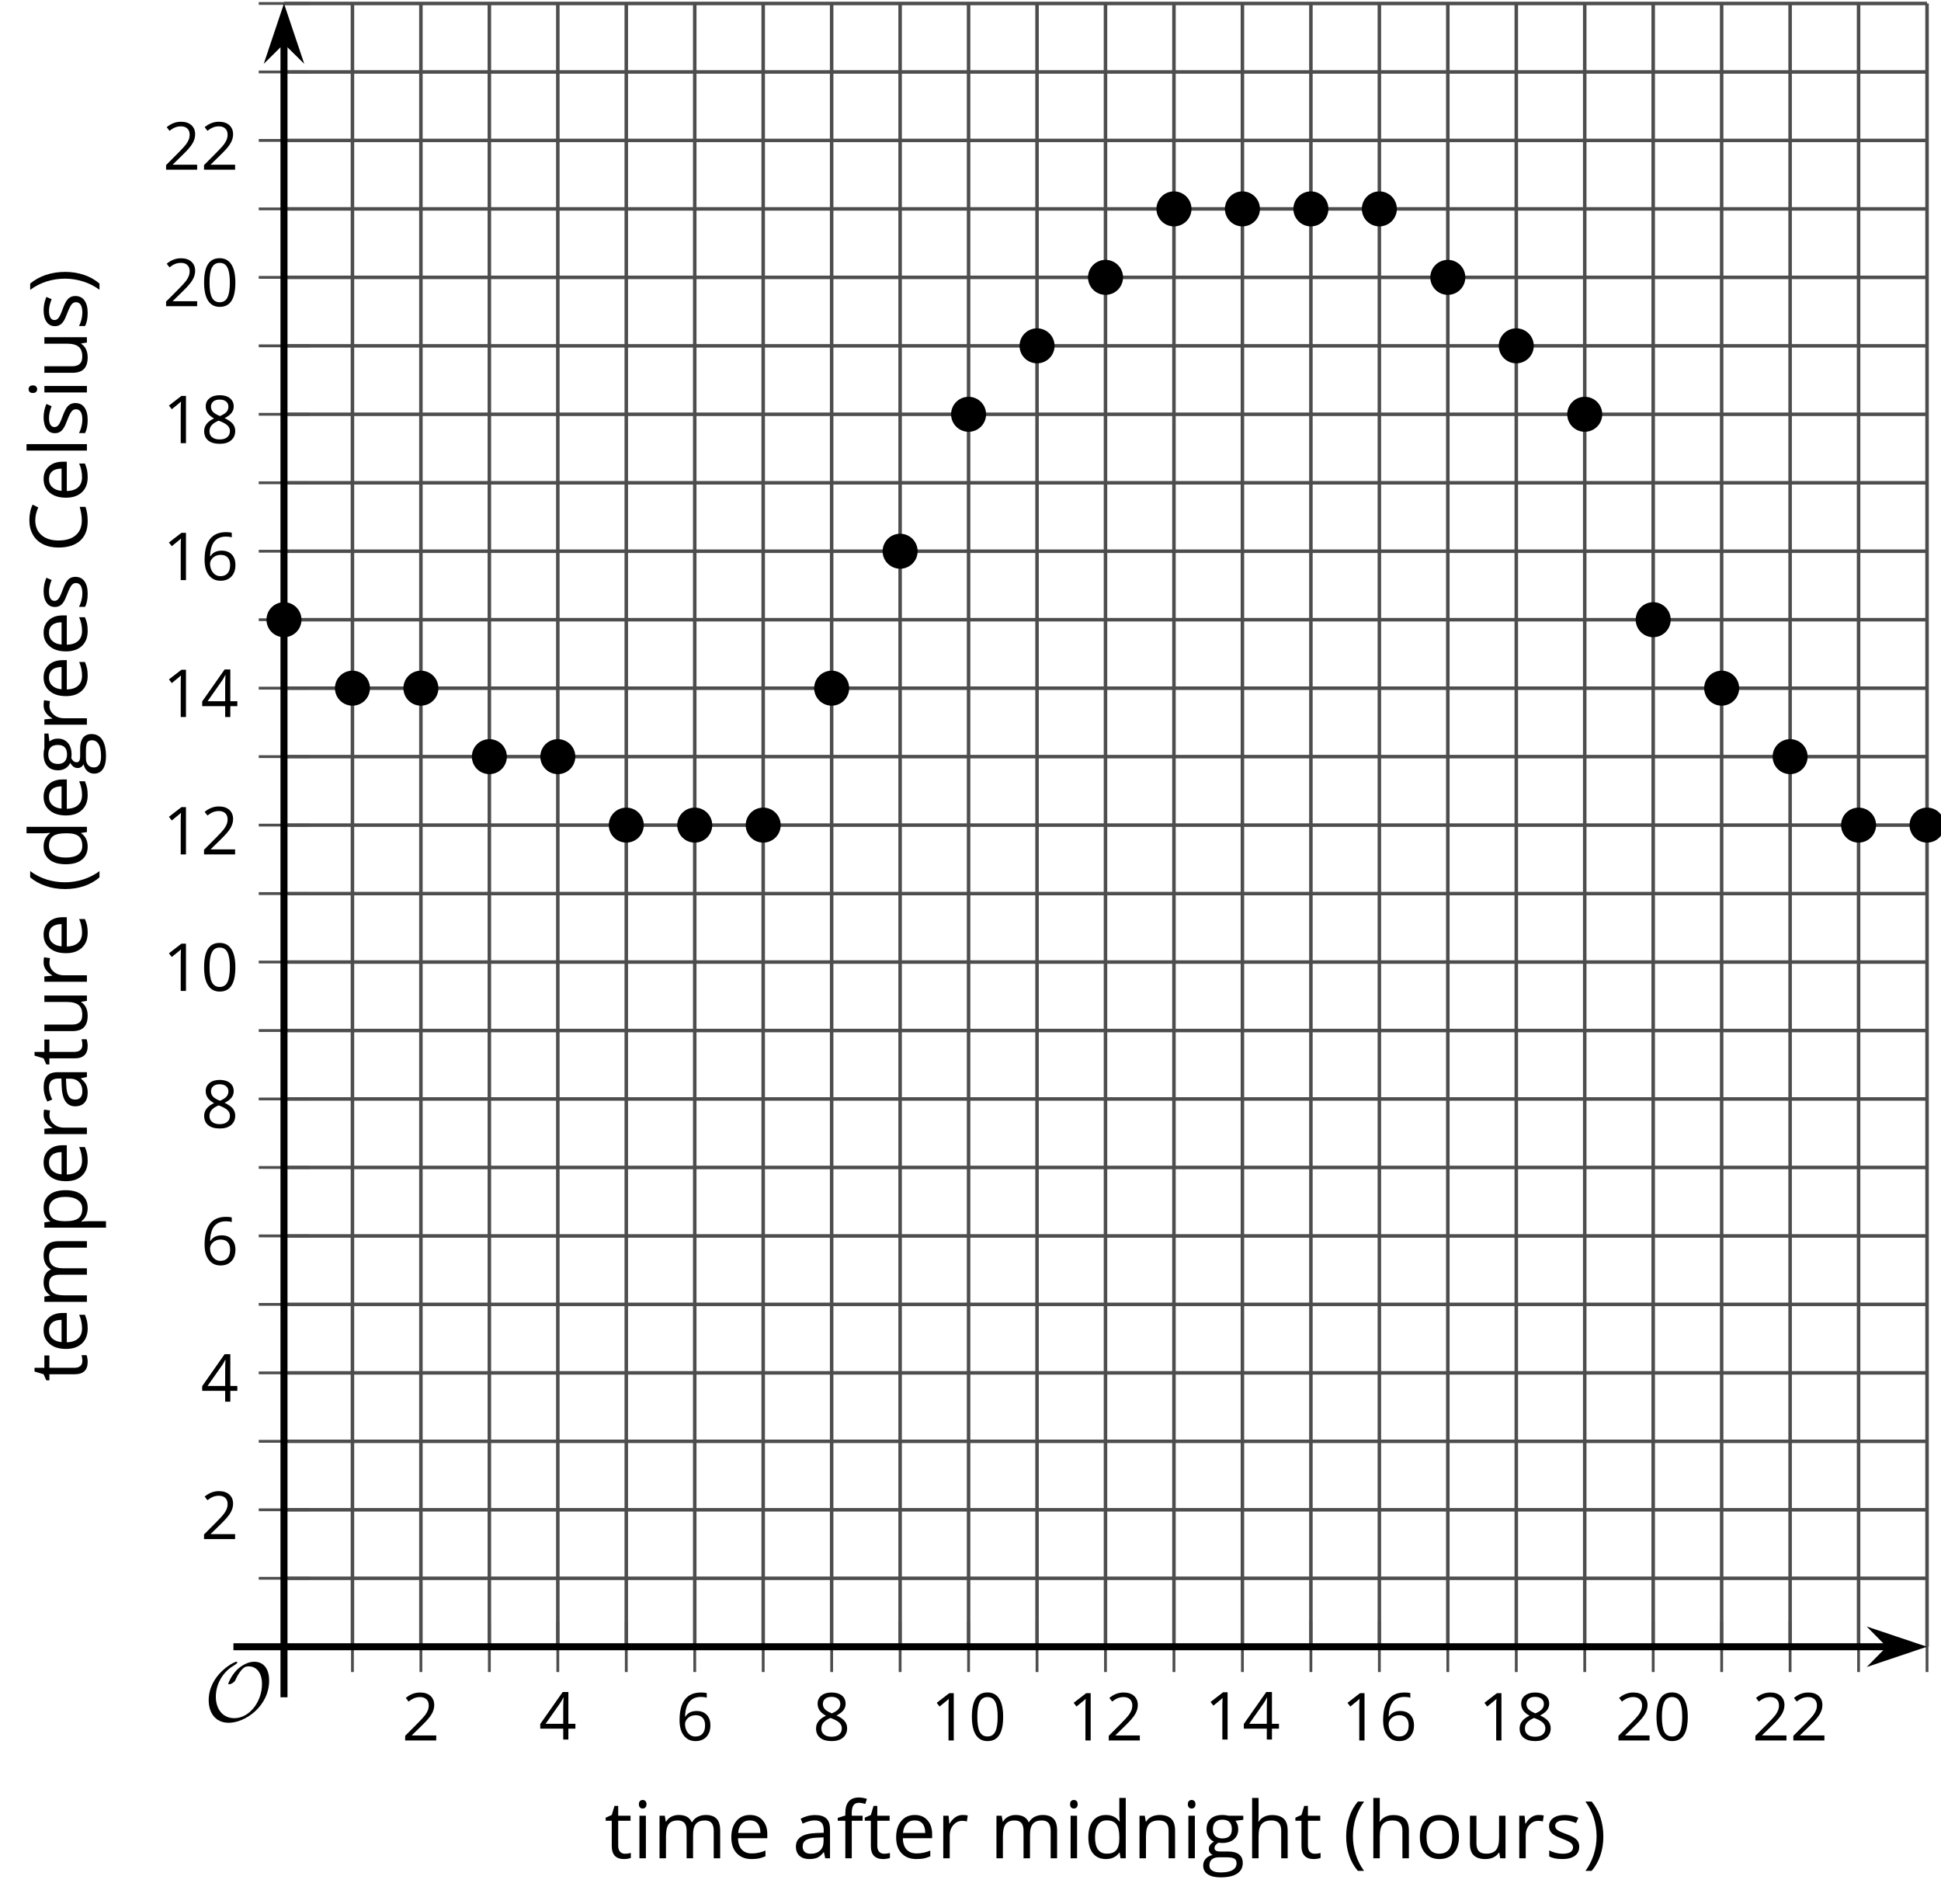 <?xml version='1.0' encoding='UTF-8'?>
<!-- This file was generated by dvisvgm 2.1.3 -->
<svg height='271.153pt' version='1.1' viewBox='-72 -72 276.438 271.153' width='276.438pt' xmlns='http://www.w3.org/2000/svg' xmlns:xlink='http://www.w3.org/1999/xlink'>
<defs>
<path d='M9.289 -5.762C9.289 -7.281 8.62 -8.428 7.161 -8.428C5.918 -8.428 4.866 -7.424 4.782 -7.352C3.826 -6.408 3.467 -5.332 3.467 -5.308C3.467 -5.236 3.527 -5.224 3.587 -5.224C3.814 -5.224 4.005 -5.344 4.184 -5.475C4.399 -5.631 4.411 -5.667 4.543 -5.942C4.651 -6.181 4.926 -6.767 5.368 -7.269C5.655 -7.592 5.894 -7.771 6.372 -7.771C7.532 -7.771 8.273 -6.814 8.273 -5.248C8.273 -2.809 6.539 -0.395 4.328 -0.395C2.63 -0.395 1.698 -1.745 1.698 -3.455C1.698 -5.081 2.534 -6.874 4.28 -7.902C4.399 -7.974 4.758 -8.189 4.758 -8.345C4.758 -8.428 4.663 -8.428 4.639 -8.428C4.22 -8.428 0.681 -6.528 0.681 -2.941C0.681 -1.267 1.554 0.263 3.539 0.263C5.87 0.263 9.289 -2.08 9.289 -5.762Z' id='g0-79'/>
<use id='g7-8' transform='scale(1.2)' xlink:href='#g5-8'/>
<use id='g7-9' transform='scale(1.2)' xlink:href='#g5-9'/>
<use id='g7-35' transform='scale(1.2)' xlink:href='#g5-35'/>
<use id='g7-65' transform='scale(1.2)' xlink:href='#g5-65'/>
<use id='g7-68' transform='scale(1.2)' xlink:href='#g5-68'/>
<use id='g7-69' transform='scale(1.2)' xlink:href='#g5-69'/>
<use id='g7-70' transform='scale(1.2)' xlink:href='#g5-70'/>
<use id='g7-71' transform='scale(1.2)' xlink:href='#g5-71'/>
<use id='g7-72' transform='scale(1.2)' xlink:href='#g5-72'/>
<use id='g7-73' transform='scale(1.2)' xlink:href='#g5-73'/>
<use id='g7-76' transform='scale(1.2)' xlink:href='#g5-76'/>
<use id='g7-77' transform='scale(1.2)' xlink:href='#g5-77'/>
<use id='g7-78' transform='scale(1.2)' xlink:href='#g5-78'/>
<use id='g7-79' transform='scale(1.2)' xlink:href='#g5-79'/>
<use id='g7-80' transform='scale(1.2)' xlink:href='#g5-80'/>
<use id='g7-82' transform='scale(1.2)' xlink:href='#g5-82'/>
<use id='g7-83' transform='scale(1.2)' xlink:href='#g5-83'/>
<use id='g7-84' transform='scale(1.2)' xlink:href='#g5-84'/>
<use id='g7-85' transform='scale(1.2)' xlink:href='#g5-85'/>
<path d='M0.378 -2.583C0.378 -1.782 0.497 -1.031 0.732 -0.336S1.312 0.971 1.763 1.492H2.5C2.072 0.912 1.745 0.272 1.519 -0.433S1.179 -1.855 1.179 -2.592C1.179 -3.343 1.289 -4.07 1.51 -4.779C1.736 -5.488 2.067 -6.137 2.509 -6.731H1.763C1.317 -6.197 0.971 -5.576 0.737 -4.866C0.497 -4.157 0.378 -3.398 0.378 -2.583Z' id='g5-8'/>
<path d='M2.413 -2.583C2.413 -3.389 2.293 -4.148 2.058 -4.862C1.823 -5.571 1.478 -6.192 1.027 -6.731H0.281C0.723 -6.137 1.054 -5.488 1.28 -4.779C1.501 -4.07 1.611 -3.343 1.611 -2.592C1.611 -1.855 1.496 -1.133 1.271 -0.433C1.045 0.272 0.718 0.916 0.29 1.492H1.027C1.473 0.976 1.819 0.368 2.053 -0.327C2.293 -1.022 2.413 -1.777 2.413 -2.583Z' id='g5-9'/>
<path d='M4.922 -3.375C4.922 -4.498 4.733 -5.355 4.355 -5.948C3.973 -6.542 3.421 -6.837 2.689 -6.837C1.938 -6.837 1.381 -6.552 1.018 -5.985S0.47 -4.549 0.47 -3.375C0.47 -2.238 0.658 -1.377 1.036 -0.792C1.413 -0.203 1.966 0.092 2.689 0.092C3.444 0.092 4.006 -0.193 4.374 -0.769C4.738 -1.344 4.922 -2.21 4.922 -3.375ZM1.243 -3.375C1.243 -4.355 1.358 -5.064 1.588 -5.506C1.819 -5.953 2.187 -6.174 2.689 -6.174C3.2 -6.174 3.568 -5.948 3.794 -5.497C4.024 -5.051 4.139 -4.342 4.139 -3.375S4.024 -1.699 3.794 -1.243C3.568 -0.792 3.2 -0.566 2.689 -0.566C2.187 -0.566 1.819 -0.792 1.588 -1.234C1.358 -1.685 1.243 -2.394 1.243 -3.375Z' id='g5-16'/>
<path d='M3.292 0V-6.731H2.647L0.866 -5.355L1.271 -4.83C1.92 -5.359 2.288 -5.658 2.366 -5.727S2.518 -5.866 2.583 -5.93C2.56 -5.576 2.546 -5.198 2.546 -4.797V0H3.292Z' id='g5-17'/>
<path d='M4.885 0V-0.709H1.423V-0.746L2.896 -2.187C3.554 -2.827 4.001 -3.352 4.24 -3.771S4.599 -4.609 4.599 -5.037C4.599 -5.585 4.42 -6.018 4.061 -6.344C3.702 -6.667 3.204 -6.828 2.574 -6.828C1.842 -6.828 1.169 -6.57 0.548 -6.054L0.953 -5.534C1.262 -5.778 1.538 -5.944 1.786 -6.036C2.04 -6.128 2.302 -6.174 2.583 -6.174C2.97 -6.174 3.273 -6.068 3.49 -5.856C3.706 -5.649 3.817 -5.364 3.817 -5.005C3.817 -4.751 3.775 -4.512 3.688 -4.291S3.471 -3.844 3.301 -3.61S2.772 -2.988 2.233 -2.44L0.46 -0.658V0H4.885Z' id='g5-18'/>
<path d='M5.203 -1.547V-2.242H4.204V-6.768H3.393L0.198 -2.215V-1.547H3.471V0H4.204V-1.547H5.203ZM3.471 -2.242H0.962L3.066 -5.235C3.195 -5.428 3.333 -5.672 3.481 -5.967H3.518C3.485 -5.414 3.471 -4.917 3.471 -4.48V-2.242Z' id='g5-20'/>
<path d='M0.539 -2.878C0.539 -1.943 0.741 -1.215 1.151 -0.691C1.561 -0.17 2.113 0.092 2.808 0.092C3.458 0.092 3.978 -0.11 4.355 -0.506C4.742 -0.912 4.931 -1.459 4.931 -2.159C4.931 -2.785 4.756 -3.283 4.411 -3.646C4.061 -4.01 3.582 -4.194 2.979 -4.194C2.247 -4.194 1.713 -3.932 1.377 -3.402H1.321C1.358 -4.365 1.565 -5.074 1.948 -5.525C2.33 -5.971 2.878 -6.197 3.6 -6.197C3.904 -6.197 4.176 -6.16 4.411 -6.082V-6.74C4.213 -6.8 3.936 -6.828 3.591 -6.828C2.583 -6.828 1.823 -6.501 1.308 -5.847C0.797 -5.189 0.539 -4.199 0.539 -2.878ZM2.799 -0.557C2.509 -0.557 2.251 -0.635 2.026 -0.797C1.805 -0.958 1.63 -1.174 1.506 -1.446S1.321 -2.012 1.321 -2.33C1.321 -2.546 1.39 -2.753 1.529 -2.951C1.662 -3.149 1.846 -3.306 2.076 -3.421S2.56 -3.591 2.836 -3.591C3.283 -3.591 3.614 -3.462 3.84 -3.209S4.176 -2.606 4.176 -2.159C4.176 -1.639 4.056 -1.243 3.812 -0.967C3.573 -0.695 3.237 -0.557 2.799 -0.557Z' id='g5-22'/>
<path d='M2.689 -6.828C2.086 -6.828 1.602 -6.685 1.243 -6.39C0.879 -6.105 0.7 -5.714 0.7 -5.226C0.7 -4.88 0.792 -4.572 0.976 -4.291C1.16 -4.015 1.464 -3.757 1.888 -3.518C0.948 -3.089 0.479 -2.486 0.479 -1.717C0.479 -1.142 0.672 -0.695 1.059 -0.378C1.446 -0.064 1.998 0.092 2.716 0.092C3.393 0.092 3.927 -0.074 4.319 -0.405C4.71 -0.741 4.903 -1.188 4.903 -1.745C4.903 -2.122 4.788 -2.454 4.558 -2.744C4.328 -3.029 3.941 -3.301 3.393 -3.564C3.844 -3.789 4.171 -4.038 4.378 -4.309S4.687 -4.885 4.687 -5.216C4.687 -5.718 4.507 -6.114 4.148 -6.4S3.301 -6.828 2.689 -6.828ZM1.234 -1.699C1.234 -2.03 1.335 -2.316 1.542 -2.551C1.75 -2.79 2.081 -3.006 2.537 -3.204C3.131 -2.988 3.55 -2.762 3.789 -2.532C4.029 -2.297 4.148 -2.035 4.148 -1.736C4.148 -1.363 4.019 -1.068 3.766 -0.852S3.154 -0.529 2.698 -0.529C2.233 -0.529 1.874 -0.631 1.621 -0.838C1.363 -1.045 1.234 -1.331 1.234 -1.699ZM2.68 -6.206C3.071 -6.206 3.375 -6.114 3.6 -5.93C3.821 -5.75 3.932 -5.502 3.932 -5.193C3.932 -4.913 3.84 -4.664 3.656 -4.452C3.476 -4.24 3.163 -4.042 2.726 -3.858C2.238 -4.061 1.901 -4.263 1.722 -4.466S1.45 -4.913 1.45 -5.193C1.45 -5.502 1.561 -5.746 1.777 -5.93S2.297 -6.206 2.68 -6.206Z' id='g5-24'/>
<path d='M3.808 -6.128C4.319 -6.128 4.825 -6.008 5.336 -5.769L5.668 -6.441C5.138 -6.699 4.521 -6.828 3.817 -6.828C3.154 -6.828 2.578 -6.685 2.09 -6.404C1.598 -6.123 1.225 -5.718 0.967 -5.198C0.704 -4.678 0.576 -4.07 0.576 -3.375C0.576 -2.265 0.847 -1.413 1.381 -0.81C1.92 -0.207 2.689 0.092 3.679 0.092C4.365 0.092 4.94 0.005 5.405 -0.17V-0.856C4.802 -0.686 4.268 -0.603 3.798 -0.603C3.034 -0.603 2.445 -0.843 2.035 -1.326C1.621 -1.805 1.413 -2.486 1.413 -3.366C1.413 -4.222 1.63 -4.899 2.053 -5.387C2.486 -5.884 3.066 -6.128 3.808 -6.128Z' id='g5-35'/>
<path d='M3.913 0H4.48V-3.444C4.48 -4.033 4.337 -4.461 4.042 -4.728C3.757 -4.995 3.31 -5.129 2.707 -5.129C2.408 -5.129 2.113 -5.092 1.814 -5.014C1.519 -4.936 1.248 -4.83 0.999 -4.696L1.234 -4.111C1.763 -4.369 2.242 -4.498 2.661 -4.498C3.034 -4.498 3.306 -4.401 3.481 -4.217C3.646 -4.024 3.734 -3.734 3.734 -3.338V-3.025L2.878 -2.997C1.248 -2.947 0.433 -2.413 0.433 -1.395C0.433 -0.921 0.576 -0.552 0.856 -0.295C1.142 -0.037 1.533 0.092 2.035 0.092C2.408 0.092 2.721 0.037 2.974 -0.074C3.223 -0.189 3.471 -0.401 3.725 -0.718H3.762L3.913 0ZM2.187 -0.539C1.888 -0.539 1.653 -0.612 1.483 -0.755C1.317 -0.898 1.234 -1.11 1.234 -1.386C1.234 -1.74 1.367 -1.998 1.639 -2.164C1.906 -2.334 2.343 -2.426 2.951 -2.449L3.715 -2.482V-2.026C3.715 -1.556 3.582 -1.192 3.306 -0.93C3.039 -0.668 2.661 -0.539 2.187 -0.539Z' id='g5-65'/>
<path d='M4.245 -0.677L4.346 0H4.968V-7.164H4.204V-5.111L4.222 -4.756L4.254 -4.392H4.194C3.831 -4.89 3.306 -5.138 2.62 -5.138C1.961 -5.138 1.45 -4.908 1.082 -4.448S0.529 -3.343 0.529 -2.509S0.714 -1.036 1.077 -0.585C1.446 -0.134 1.961 0.092 2.62 0.092C3.324 0.092 3.849 -0.166 4.204 -0.677H4.245ZM2.716 -0.548C2.261 -0.548 1.911 -0.714 1.676 -1.041S1.321 -1.855 1.321 -2.5C1.321 -3.135 1.441 -3.628 1.676 -3.978C1.915 -4.323 2.261 -4.498 2.707 -4.498C3.227 -4.498 3.61 -4.346 3.849 -4.042C4.084 -3.734 4.204 -3.223 4.204 -2.509V-2.348C4.204 -1.717 4.088 -1.257 3.849 -0.976C3.619 -0.691 3.237 -0.548 2.716 -0.548Z' id='g5-68'/>
<path d='M2.942 0.092C3.283 0.092 3.573 0.064 3.812 0.018C4.056 -0.037 4.309 -0.12 4.581 -0.235V-0.916C4.052 -0.691 3.513 -0.576 2.97 -0.576C2.454 -0.576 2.053 -0.727 1.768 -1.036C1.487 -1.344 1.335 -1.791 1.321 -2.385H4.797V-2.868C4.797 -3.55 4.613 -4.098 4.245 -4.512C3.877 -4.931 3.375 -5.138 2.744 -5.138C2.067 -5.138 1.533 -4.899 1.133 -4.42C0.727 -3.941 0.529 -3.297 0.529 -2.482C0.529 -1.676 0.746 -1.045 1.179 -0.589C1.607 -0.134 2.196 0.092 2.942 0.092ZM2.735 -4.498C3.135 -4.498 3.439 -4.369 3.656 -4.116C3.872 -3.858 3.978 -3.49 3.978 -3.006H1.34C1.381 -3.471 1.524 -3.84 1.768 -4.102C2.007 -4.365 2.33 -4.498 2.735 -4.498Z' id='g5-69'/>
<path d='M3.085 -4.452V-5.046H1.8V-5.373C1.8 -5.797 1.869 -6.105 2.007 -6.298C2.145 -6.487 2.357 -6.584 2.647 -6.584C2.855 -6.584 3.108 -6.538 3.402 -6.441L3.6 -7.053C3.241 -7.159 2.928 -7.215 2.661 -7.215C1.579 -7.215 1.036 -6.593 1.036 -5.355V-5.074L0.134 -4.797V-4.452H1.036V0H1.8V-4.452H3.085Z' id='g5-70'/>
<path d='M4.94 -5.046H3.195C2.983 -5.106 2.744 -5.138 2.482 -5.138C1.874 -5.138 1.404 -4.991 1.073 -4.687C0.741 -4.392 0.576 -3.964 0.576 -3.412C0.576 -3.08 0.658 -2.785 0.82 -2.528C0.985 -2.27 1.197 -2.086 1.459 -1.98C1.248 -1.851 1.091 -1.717 0.994 -1.579S0.847 -1.28 0.847 -1.096C0.847 -0.935 0.893 -0.792 0.976 -0.668C1.068 -0.543 1.174 -0.456 1.303 -0.396C0.948 -0.318 0.672 -0.166 0.474 0.06S0.18 0.548 0.18 0.856C0.18 1.303 0.359 1.653 0.718 1.897C1.073 2.141 1.584 2.265 2.242 2.265C3.103 2.265 3.757 2.118 4.204 1.823C4.65 1.533 4.876 1.105 4.876 0.548C4.876 0.11 4.728 -0.226 4.438 -0.456C4.144 -0.686 3.725 -0.801 3.177 -0.801H2.284C2.007 -0.801 1.814 -0.833 1.699 -0.902C1.584 -0.967 1.529 -1.068 1.529 -1.206C1.529 -1.469 1.69 -1.685 2.017 -1.855C2.15 -1.832 2.288 -1.819 2.44 -1.819C3.029 -1.819 3.494 -1.966 3.831 -2.261S4.337 -2.951 4.337 -3.444C4.337 -3.66 4.305 -3.858 4.236 -4.033C4.167 -4.204 4.093 -4.346 4.006 -4.452L4.94 -4.563V-5.046ZM0.916 0.847C0.916 0.539 1.013 0.299 1.206 0.134S1.671 -0.115 2.017 -0.115H2.933C3.398 -0.115 3.715 -0.064 3.886 0.046C4.056 0.147 4.139 0.341 4.139 0.612C4.139 0.939 3.987 1.202 3.674 1.39C3.37 1.584 2.891 1.68 2.251 1.68C1.823 1.68 1.492 1.611 1.262 1.469S0.916 1.119 0.916 0.847ZM1.331 -3.43C1.331 -3.812 1.427 -4.098 1.621 -4.291S2.09 -4.581 2.449 -4.581C3.204 -4.581 3.582 -4.204 3.582 -3.444C3.582 -2.721 3.209 -2.357 2.463 -2.357C2.109 -2.357 1.828 -2.449 1.63 -2.629S1.331 -3.076 1.331 -3.43Z' id='g5-71'/>
<path d='M4.263 0H5.028V-3.292C5.028 -3.932 4.871 -4.397 4.567 -4.687C4.254 -4.982 3.794 -5.129 3.177 -5.129C2.822 -5.129 2.505 -5.06 2.228 -4.917C1.948 -4.779 1.736 -4.59 1.584 -4.346H1.538C1.561 -4.517 1.575 -4.733 1.575 -4.995V-7.164H0.81V0H1.575V-2.638C1.575 -3.297 1.694 -3.766 1.943 -4.056C2.182 -4.346 2.574 -4.489 3.103 -4.489C3.504 -4.489 3.794 -4.388 3.983 -4.185S4.263 -3.674 4.263 -3.264V0Z' id='g5-72'/>
<path d='M1.575 0V-5.046H0.81V0H1.575ZM0.746 -6.413C0.746 -6.243 0.787 -6.114 0.875 -6.031C0.962 -5.944 1.068 -5.902 1.197 -5.902C1.321 -5.902 1.427 -5.944 1.515 -6.031C1.602 -6.114 1.648 -6.243 1.648 -6.413S1.602 -6.713 1.515 -6.796S1.321 -6.92 1.197 -6.92C1.068 -6.92 0.962 -6.878 0.875 -6.796C0.787 -6.717 0.746 -6.588 0.746 -6.413Z' id='g5-73'/>
<path d='M1.575 0V-7.164H0.81V0H1.575Z' id='g5-76'/>
<path d='M7.242 0H8.006V-3.292C8.006 -3.936 7.864 -4.406 7.578 -4.696C7.297 -4.991 6.869 -5.138 6.298 -5.138C5.935 -5.138 5.608 -5.06 5.322 -4.908S4.82 -4.544 4.669 -4.282H4.632C4.388 -4.853 3.872 -5.138 3.085 -5.138C2.758 -5.138 2.468 -5.069 2.201 -4.931C1.943 -4.793 1.736 -4.599 1.593 -4.355H1.556L1.432 -5.046H0.81V0H1.575V-2.647C1.575 -3.301 1.685 -3.771 1.906 -4.061C2.132 -4.346 2.482 -4.489 2.96 -4.489C3.324 -4.489 3.596 -4.388 3.766 -4.19C3.936 -3.987 4.024 -3.683 4.024 -3.283V0H4.788V-2.818C4.788 -3.384 4.903 -3.808 5.129 -4.079S5.709 -4.489 6.183 -4.489C6.547 -4.489 6.814 -4.388 6.984 -4.19C7.155 -3.987 7.242 -3.683 7.242 -3.283V0Z' id='g5-77'/>
<path d='M4.263 0H5.028V-3.292C5.028 -3.936 4.876 -4.406 4.567 -4.696C4.259 -4.991 3.803 -5.138 3.195 -5.138C2.85 -5.138 2.532 -5.069 2.251 -4.936C1.971 -4.797 1.75 -4.604 1.593 -4.355H1.556L1.432 -5.046H0.81V0H1.575V-2.647C1.575 -3.306 1.699 -3.775 1.943 -4.061S2.574 -4.489 3.103 -4.489C3.504 -4.489 3.794 -4.388 3.983 -4.185S4.263 -3.674 4.263 -3.264V0Z' id='g5-78'/>
<path d='M5.166 -2.528C5.166 -3.329 4.959 -3.964 4.54 -4.434C4.125 -4.903 3.564 -5.138 2.859 -5.138C2.127 -5.138 1.556 -4.908 1.146 -4.448C0.737 -3.992 0.529 -3.352 0.529 -2.528C0.529 -1.998 0.626 -1.533 0.815 -1.137S1.275 -0.437 1.625 -0.226S2.376 0.092 2.827 0.092C3.559 0.092 4.13 -0.138 4.544 -0.599C4.959 -1.064 5.166 -1.704 5.166 -2.528ZM1.321 -2.528C1.321 -3.177 1.45 -3.669 1.704 -3.996S2.334 -4.489 2.836 -4.489C3.343 -4.489 3.725 -4.323 3.987 -3.987C4.245 -3.656 4.374 -3.168 4.374 -2.528C4.374 -1.878 4.245 -1.39 3.987 -1.05C3.725 -0.718 3.347 -0.548 2.845 -0.548S1.966 -0.718 1.708 -1.054S1.321 -1.883 1.321 -2.528Z' id='g5-79'/>
<path d='M3.158 0.092C3.817 0.092 4.328 -0.138 4.696 -0.599C5.069 -1.054 5.253 -1.699 5.253 -2.528C5.253 -3.352 5.074 -3.996 4.705 -4.452C4.346 -4.908 3.826 -5.138 3.158 -5.138C2.822 -5.138 2.523 -5.078 2.261 -4.954S1.773 -4.632 1.575 -4.355H1.538L1.432 -5.046H0.81V2.265H1.575V0.189C1.575 -0.074 1.556 -0.355 1.519 -0.649H1.575C1.759 -0.396 1.989 -0.212 2.256 -0.092C2.532 0.032 2.832 0.092 3.158 0.092ZM3.048 -4.489C3.494 -4.489 3.844 -4.319 4.088 -3.987C4.337 -3.646 4.461 -3.168 4.461 -2.537C4.461 -1.915 4.337 -1.432 4.088 -1.077C3.844 -0.723 3.504 -0.548 3.066 -0.548C2.546 -0.548 2.164 -0.7 1.929 -1.004C1.694 -1.312 1.575 -1.819 1.575 -2.528V-2.698C1.579 -3.32 1.699 -3.775 1.929 -4.061S2.532 -4.489 3.048 -4.489Z' id='g5-80'/>
<path d='M3.112 -5.138C2.795 -5.138 2.505 -5.051 2.242 -4.871S1.754 -4.438 1.565 -4.111H1.529L1.441 -5.046H0.81V0H1.575V-2.707C1.575 -3.2 1.722 -3.614 2.007 -3.946C2.302 -4.277 2.647 -4.443 3.057 -4.443C3.218 -4.443 3.402 -4.42 3.61 -4.374L3.715 -5.083C3.536 -5.12 3.338 -5.138 3.112 -5.138Z' id='g5-82'/>
<path d='M4.065 -1.377C4.065 -1.713 3.959 -1.989 3.748 -2.21C3.541 -2.431 3.135 -2.652 2.537 -2.868C2.099 -3.029 1.805 -3.154 1.653 -3.241S1.39 -3.416 1.317 -3.513C1.252 -3.61 1.215 -3.725 1.215 -3.858C1.215 -4.056 1.308 -4.213 1.492 -4.328S1.948 -4.498 2.311 -4.498C2.721 -4.498 3.181 -4.392 3.688 -4.185L3.959 -4.807C3.439 -5.028 2.91 -5.138 2.366 -5.138C1.782 -5.138 1.326 -5.018 0.99 -4.779C0.654 -4.544 0.488 -4.217 0.488 -3.808C0.488 -3.577 0.534 -3.379 0.635 -3.214C0.727 -3.048 0.875 -2.901 1.077 -2.772C1.271 -2.638 1.607 -2.486 2.076 -2.311C2.569 -2.122 2.901 -1.957 3.076 -1.814C3.241 -1.676 3.329 -1.51 3.329 -1.312C3.329 -1.05 3.223 -0.856 3.006 -0.727C2.79 -0.603 2.486 -0.539 2.086 -0.539C1.828 -0.539 1.561 -0.576 1.28 -0.645C1.004 -0.714 0.746 -0.81 0.502 -0.935V-0.226C0.875 -0.014 1.4 0.092 2.067 0.092C2.698 0.092 3.191 -0.037 3.541 -0.29S4.065 -0.907 4.065 -1.377Z' id='g5-83'/>
<path d='M2.44 -0.539C2.187 -0.539 1.989 -0.622 1.846 -0.783S1.63 -1.179 1.63 -1.483V-4.452H3.094V-5.046H1.63V-6.215H1.188L0.866 -5.138L0.143 -4.82V-4.452H0.866V-1.45C0.866 -0.424 1.354 0.092 2.33 0.092C2.459 0.092 2.606 0.078 2.762 0.055C2.928 0.028 3.048 -0.005 3.131 -0.046V-0.631C3.057 -0.608 2.956 -0.589 2.832 -0.571C2.707 -0.548 2.574 -0.539 2.44 -0.539Z' id='g5-84'/>
<path d='M1.529 -5.046H0.755V-1.745C0.755 -1.105 0.907 -0.635 1.215 -0.345C1.519 -0.055 1.98 0.092 2.592 0.092C2.947 0.092 3.264 0.028 3.545 -0.106C3.821 -0.239 4.038 -0.428 4.194 -0.677H4.236L4.346 0H4.977V-5.046H4.213V-2.394C4.213 -1.74 4.088 -1.271 3.849 -0.981C3.6 -0.691 3.218 -0.548 2.689 -0.548C2.288 -0.548 1.998 -0.649 1.809 -0.852S1.529 -1.363 1.529 -1.773V-5.046Z' id='g5-85'/>
</defs>
<g id='page1'>
<path d='M-21.805 162.496V-71.504M-2.305 162.496V-71.504M17.195 162.496V-71.504M36.695 162.496V-71.504M56.195 162.496V-71.504M75.695 162.496V-71.504M95.195 162.496V-71.504M114.699 162.496V-71.504M134.199 162.496V-71.504M153.699 162.496V-71.504M173.199 162.496V-71.504M192.699 162.496V-71.504M202.449 162.496V-71.504' fill='none' stroke='#4d4d4d' stroke-linejoin='bevel' stroke-miterlimit='10.037' stroke-width='0.5'/>
<path d='M-12.055 162.496V-71.504M7.445 162.496V-71.504M26.945 162.496V-71.504M46.445 162.496V-71.504M65.945 162.496V-71.504M85.445 162.496V-71.504M104.945 162.496V-71.504M124.449 162.496V-71.504M143.949 162.496V-71.504M163.449 162.496V-71.504M182.949 162.496V-71.504' fill='none' stroke='#4d4d4d' stroke-linejoin='bevel' stroke-miterlimit='10.037' stroke-width='0.5'/>
<path d='M-31.555 152.746H202.449M-31.555 133.246H202.449M-31.555 113.746H202.449M-31.555 94.246H202.449M-31.555 74.746H202.449M-31.555 55.246H202.449M-31.555 35.746H202.449M-31.555 16.246H202.449M-31.555 -3.254H202.449M-31.555 -22.754H202.449M-31.555 -42.254H202.449M-31.555 -61.754H202.449M-31.555 -71.504H202.449' fill='none' stroke='#4d4d4d' stroke-linejoin='bevel' stroke-miterlimit='10.037' stroke-width='0.5'/>
<path d='M-31.555 142.996H202.449M-31.555 123.496H202.449M-31.555 103.996H202.449M-31.555 84.496H202.449M-31.555 64.996H202.449M-31.555 45.496H202.449M-31.555 25.996H202.449M-31.555 6.496H202.449M-31.555 -13.004H202.449M-31.555 -32.504H202.449M-31.555 -52.004H202.449' fill='none' stroke='#4d4d4d' stroke-linejoin='bevel' stroke-miterlimit='10.037' stroke-width='0.5'/>
<path d='M-21.805 166.097V158.898M-2.305 166.097V158.898M17.195 166.097V158.898M36.695 166.097V158.898M56.195 166.097V158.898M75.695 166.097V158.898M95.195 166.097V158.898M114.699 166.097V158.898M134.199 166.097V158.898M153.699 166.097V158.898M173.199 166.097V158.898M192.699 166.097V158.898M202.449 166.097V158.898' fill='none' stroke='#4d4d4d' stroke-linejoin='bevel' stroke-miterlimit='10.037' stroke-width='0.4'/>
<path d='M-12.055 166.097V158.898M7.445 166.097V158.898M26.945 166.097V158.898M46.445 166.097V158.898M65.945 166.097V158.898M85.445 166.097V158.898M104.945 166.097V158.898M124.449 166.097V158.898M143.949 166.097V158.898M163.449 166.097V158.898M182.949 166.097V158.898' fill='none' stroke='#4d4d4d' stroke-linejoin='bevel' stroke-miterlimit='10.037' stroke-width='0.4'/>
<path d='M-35.152 152.746H-27.953M-35.152 133.246H-27.953M-35.152 113.746H-27.953M-35.152 94.246H-27.953M-35.152 74.746H-27.953M-35.152 55.246H-27.953M-35.152 35.746H-27.953M-35.152 16.246H-27.953M-35.152 -3.254H-27.953M-35.152 -22.754H-27.953M-35.152 -42.254H-27.953M-35.152 -61.754H-27.953M-35.152 -71.504H-27.953' fill='none' stroke='#4d4d4d' stroke-linejoin='bevel' stroke-miterlimit='10.037' stroke-width='0.4'/>
<path d='M-35.152 142.996H-27.953M-35.152 123.496H-27.953M-35.152 103.996H-27.953M-35.152 84.496H-27.953M-35.152 64.996H-27.953M-35.152 45.496H-27.953M-35.152 25.996H-27.953M-35.152 6.496H-27.953M-35.152 -13.004H-27.953M-35.152 -32.504H-27.953M-35.152 -52.004H-27.953' fill='none' stroke='#4d4d4d' stroke-linejoin='bevel' stroke-miterlimit='10.037' stroke-width='0.4'/>
<path d='M-31.555 162.496H197.156' fill='none' stroke='#000000' stroke-linejoin='bevel' stroke-miterlimit='10.037' stroke-width='1'/>
<path d='M200.871 162.496L195.683 160.754L197.402 162.496L195.683 164.242Z'/>
<path d='M200.871 162.496L195.683 160.754L197.402 162.496L195.683 164.242Z' fill='none' stroke='#000000' stroke-miterlimit='10.037' stroke-width='1'/>
<path d='M-31.555 162.496V-66.211' fill='none' stroke='#000000' stroke-linejoin='bevel' stroke-miterlimit='10.037' stroke-width='1'/>
<path d='M-31.555 -69.93L-33.297 -64.738L-31.555 -66.461L-29.809 -64.738Z'/>
<path d='M-31.555 -69.93L-33.297 -64.738L-31.555 -66.461L-29.809 -64.738Z' fill='none' stroke='#000000' stroke-miterlimit='10.037' stroke-width='1'/>
<g transform='matrix(1 0 0 1 -23.649 49.999)'>
<use x='8.893' xlink:href='#g5-18' y='125.841'/>
</g>
<g transform='matrix(1 0 0 1 -4.149 49.872)'>
<use x='8.893' xlink:href='#g5-20' y='125.841'/>
</g>
<g transform='matrix(1 0 0 1 15.351 49.999)'>
<use x='8.893' xlink:href='#g5-22' y='125.841'/>
</g>
<g transform='matrix(1 0 0 1 34.852 49.999)'>
<use x='8.893' xlink:href='#g5-24' y='125.841'/>
</g>
<g transform='matrix(1 0 0 1 51.65 49.999)'>
<use x='8.893' xlink:href='#g5-17' y='125.841'/>
<use x='14.297' xlink:href='#g5-16' y='125.841'/>
</g>
<g transform='matrix(1 0 0 1 71.15 49.999)'>
<use x='8.893' xlink:href='#g5-17' y='125.841'/>
<use x='14.297' xlink:href='#g5-18' y='125.841'/>
</g>
<g transform='matrix(1 0 0 1 90.65 49.872)'>
<use x='8.893' xlink:href='#g5-17' y='125.841'/>
<use x='14.297' xlink:href='#g5-20' y='125.841'/>
</g>
<g transform='matrix(1 0 0 1 110.15 49.999)'>
<use x='8.893' xlink:href='#g5-17' y='125.841'/>
<use x='14.297' xlink:href='#g5-22' y='125.841'/>
</g>
<g transform='matrix(1 0 0 1 129.65 49.999)'>
<use x='8.893' xlink:href='#g5-17' y='125.841'/>
<use x='14.297' xlink:href='#g5-24' y='125.841'/>
</g>
<g transform='matrix(1 0 0 1 149.15 49.999)'>
<use x='8.893' xlink:href='#g5-18' y='125.841'/>
<use x='14.297' xlink:href='#g5-16' y='125.841'/>
</g>
<g transform='matrix(1 0 0 1 168.651 49.999)'>
<use x='8.893' xlink:href='#g5-18' y='125.841'/>
<use x='14.297' xlink:href='#g5-18' y='125.841'/>
</g>
<g transform='matrix(1 0 0 1 -52.295 21.326)'>
<use x='8.893' xlink:href='#g5-18' y='125.841'/>
</g>
<g transform='matrix(1 0 0 1 -52.295 1.762)'>
<use x='8.893' xlink:href='#g5-20' y='125.841'/>
</g>
<g transform='matrix(1 0 0 1 -52.295 -17.734)'>
<use x='8.893' xlink:href='#g5-22' y='125.841'/>
</g>
<g transform='matrix(1 0 0 1 -52.295 -37.234)'>
<use x='8.893' xlink:href='#g5-24' y='125.841'/>
</g>
<g transform='matrix(1 0 0 1 -57.699 -56.734)'>
<use x='8.893' xlink:href='#g5-17' y='125.841'/>
<use x='14.297' xlink:href='#g5-16' y='125.841'/>
</g>
<g transform='matrix(1 0 0 1 -57.699 -76.175)'>
<use x='8.893' xlink:href='#g5-17' y='125.841'/>
<use x='14.297' xlink:href='#g5-18' y='125.841'/>
</g>
<g transform='matrix(1 0 0 1 -57.699 -95.739)'>
<use x='8.893' xlink:href='#g5-17' y='125.841'/>
<use x='14.297' xlink:href='#g5-20' y='125.841'/>
</g>
<g transform='matrix(1 0 0 1 -57.699 -115.235)'>
<use x='8.893' xlink:href='#g5-17' y='125.841'/>
<use x='14.297' xlink:href='#g5-22' y='125.841'/>
</g>
<g transform='matrix(1 0 0 1 -57.699 -134.735)'>
<use x='8.893' xlink:href='#g5-17' y='125.841'/>
<use x='14.297' xlink:href='#g5-24' y='125.841'/>
</g>
<g transform='matrix(1 0 0 1 -57.699 -154.235)'>
<use x='8.893' xlink:href='#g5-18' y='125.841'/>
<use x='14.297' xlink:href='#g5-16' y='125.841'/>
</g>
<g transform='matrix(1 0 0 1 -57.699 -173.676)'>
<use x='8.893' xlink:href='#g5-18' y='125.841'/>
<use x='14.297' xlink:href='#g5-18' y='125.841'/>
</g>
<path d='M-29.562 16.246C-29.562 15.144 -30.453 14.254 -31.555 14.254C-32.656 14.254 -33.547 15.144 -33.547 16.246C-33.547 17.347 -32.656 18.238 -31.555 18.238C-30.453 18.238 -29.562 17.347 -29.562 16.246Z'/>
<path d='M-29.562 16.246C-29.562 15.144 -30.453 14.254 -31.555 14.254C-32.656 14.254 -33.547 15.144 -33.547 16.246C-33.547 17.347 -32.656 18.238 -31.555 18.238C-30.453 18.238 -29.562 17.347 -29.562 16.246Z' fill='none' stroke='#000000' stroke-linejoin='bevel' stroke-miterlimit='10.037' stroke-width='1'/>
<path d='M-19.812 25.996C-19.812 24.894 -20.703 24.004 -21.805 24.004C-22.906 24.004 -23.797 24.894 -23.797 25.996C-23.797 27.097 -22.906 27.988 -21.805 27.988C-20.703 27.988 -19.812 27.097 -19.812 25.996Z'/>
<path d='M-19.812 25.996C-19.812 24.894 -20.703 24.004 -21.805 24.004C-22.906 24.004 -23.797 24.894 -23.797 25.996C-23.797 27.097 -22.906 27.988 -21.805 27.988C-20.703 27.988 -19.812 27.097 -19.812 25.996Z' fill='none' stroke='#000000' stroke-linejoin='bevel' stroke-miterlimit='10.037' stroke-width='1'/>
<path d='M-10.062 25.996C-10.062 24.894 -10.953 24.004 -12.055 24.004C-13.156 24.004 -14.047 24.894 -14.047 25.996C-14.047 27.097 -13.156 27.988 -12.055 27.988C-10.953 27.988 -10.062 27.097 -10.062 25.996Z'/>
<path d='M-10.062 25.996C-10.062 24.894 -10.953 24.004 -12.055 24.004C-13.156 24.004 -14.047 24.894 -14.047 25.996C-14.047 27.097 -13.156 27.988 -12.055 27.988C-10.953 27.988 -10.062 27.097 -10.062 25.996Z' fill='none' stroke='#000000' stroke-linejoin='bevel' stroke-miterlimit='10.037' stroke-width='1'/>
<path d='M-0.312 35.746C-0.312 34.644 -1.203 33.754 -2.305 33.754C-3.406 33.754 -4.297 34.644 -4.297 35.746C-4.297 36.847 -3.406 37.738 -2.305 37.738C-1.203 37.738 -0.312 36.847 -0.312 35.746Z'/>
<path d='M-0.312 35.746C-0.312 34.644 -1.203 33.754 -2.305 33.754C-3.406 33.754 -4.297 34.644 -4.297 35.746C-4.297 36.847 -3.406 37.738 -2.305 37.738C-1.203 37.738 -0.312 36.847 -0.312 35.746Z' fill='none' stroke='#000000' stroke-linejoin='bevel' stroke-miterlimit='10.037' stroke-width='1'/>
<path d='M9.438 35.746C9.438 34.644 8.547 33.754 7.445 33.754C6.348 33.754 5.453 34.644 5.453 35.746C5.453 36.847 6.348 37.738 7.445 37.738C8.547 37.738 9.438 36.847 9.438 35.746Z'/>
<path d='M9.438 35.746C9.438 34.644 8.547 33.754 7.445 33.754C6.348 33.754 5.453 34.644 5.453 35.746C5.453 36.847 6.348 37.738 7.445 37.738C8.547 37.738 9.438 36.847 9.438 35.746Z' fill='none' stroke='#000000' stroke-linejoin='bevel' stroke-miterlimit='10.037' stroke-width='1'/>
<path d='M19.188 45.496C19.188 44.394 18.297 43.504 17.195 43.504C16.098 43.504 15.203 44.394 15.203 45.496C15.203 46.597 16.098 47.488 17.195 47.488C18.297 47.488 19.188 46.597 19.188 45.496Z'/>
<path d='M19.188 45.496C19.188 44.394 18.297 43.504 17.195 43.504C16.098 43.504 15.203 44.394 15.203 45.496C15.203 46.597 16.098 47.488 17.195 47.488C18.297 47.488 19.188 46.597 19.188 45.496Z' fill='none' stroke='#000000' stroke-linejoin='bevel' stroke-miterlimit='10.037' stroke-width='1'/>
<path d='M28.938 45.496C28.938 44.394 28.047 43.504 26.945 43.504C25.848 43.504 24.953 44.394 24.953 45.496C24.953 46.597 25.848 47.488 26.945 47.488C28.047 47.488 28.938 46.597 28.938 45.496Z'/>
<path d='M28.938 45.496C28.938 44.394 28.047 43.504 26.945 43.504C25.848 43.504 24.953 44.394 24.953 45.496C24.953 46.597 25.848 47.488 26.945 47.488C28.047 47.488 28.938 46.597 28.938 45.496Z' fill='none' stroke='#000000' stroke-linejoin='bevel' stroke-miterlimit='10.037' stroke-width='1'/>
<path d='M38.688 45.496C38.688 44.394 37.797 43.504 36.695 43.504C35.598 43.504 34.703 44.394 34.703 45.496C34.703 46.597 35.598 47.488 36.695 47.488C37.797 47.488 38.688 46.597 38.688 45.496Z'/>
<path d='M38.688 45.496C38.688 44.394 37.797 43.504 36.695 43.504C35.598 43.504 34.703 44.394 34.703 45.496C34.703 46.597 35.598 47.488 36.695 47.488C37.797 47.488 38.688 46.597 38.688 45.496Z' fill='none' stroke='#000000' stroke-linejoin='bevel' stroke-miterlimit='10.037' stroke-width='1'/>
<path d='M48.438 25.996C48.438 24.894 47.547 24.004 46.445 24.004C45.348 24.004 44.453 24.894 44.453 25.996C44.453 27.097 45.348 27.988 46.445 27.988C47.547 27.988 48.438 27.097 48.438 25.996Z'/>
<path d='M48.438 25.996C48.438 24.894 47.547 24.004 46.445 24.004C45.348 24.004 44.453 24.894 44.453 25.996C44.453 27.097 45.348 27.988 46.445 27.988C47.547 27.988 48.438 27.097 48.438 25.996Z' fill='none' stroke='#000000' stroke-linejoin='bevel' stroke-miterlimit='10.037' stroke-width='1'/>
<path d='M58.188 6.496C58.188 5.394 57.297 4.504 56.195 4.504C55.098 4.504 54.203 5.394 54.203 6.496C54.203 7.597 55.098 8.488 56.195 8.488C57.297 8.488 58.188 7.597 58.188 6.496Z'/>
<path d='M58.188 6.496C58.188 5.394 57.297 4.504 56.195 4.504C55.098 4.504 54.203 5.394 54.203 6.496C54.203 7.597 55.098 8.488 56.195 8.488C57.297 8.488 58.188 7.597 58.188 6.496Z' fill='none' stroke='#000000' stroke-linejoin='bevel' stroke-miterlimit='10.037' stroke-width='1'/>
<path d='M67.938 -13.004C67.938 -14.106 67.047 -14.996 65.945 -14.996C64.848 -14.996 63.953 -14.106 63.953 -13.004C63.953 -11.903 64.848 -11.012 65.945 -11.012C67.047 -11.012 67.938 -11.903 67.938 -13.004Z'/>
<path d='M67.938 -13.004C67.938 -14.106 67.047 -14.996 65.945 -14.996C64.848 -14.996 63.953 -14.106 63.953 -13.004C63.953 -11.903 64.848 -11.012 65.945 -11.012C67.047 -11.012 67.938 -11.903 67.938 -13.004Z' fill='none' stroke='#000000' stroke-linejoin='bevel' stroke-miterlimit='10.037' stroke-width='1'/>
<path d='M77.692 -22.754C77.692 -23.856 76.797 -24.746 75.695 -24.746C74.598 -24.746 73.703 -23.856 73.703 -22.754C73.703 -21.653 74.598 -20.762 75.695 -20.762C76.797 -20.762 77.692 -21.653 77.692 -22.754Z'/>
<path d='M77.692 -22.754C77.692 -23.856 76.797 -24.746 75.695 -24.746C74.598 -24.746 73.703 -23.856 73.703 -22.754C73.703 -21.653 74.598 -20.762 75.695 -20.762C76.797 -20.762 77.692 -21.653 77.692 -22.754Z' fill='none' stroke='#000000' stroke-linejoin='bevel' stroke-miterlimit='10.037' stroke-width='1'/>
<path d='M87.442 -32.504C87.442 -33.606 86.547 -34.496 85.445 -34.496C84.348 -34.496 83.453 -33.606 83.453 -32.504C83.453 -31.403 84.348 -30.512 85.445 -30.512C86.547 -30.512 87.442 -31.403 87.442 -32.504Z'/>
<path d='M87.442 -32.504C87.442 -33.606 86.547 -34.496 85.445 -34.496C84.348 -34.496 83.453 -33.606 83.453 -32.504C83.453 -31.403 84.348 -30.512 85.445 -30.512C86.547 -30.512 87.442 -31.403 87.442 -32.504Z' fill='none' stroke='#000000' stroke-linejoin='bevel' stroke-miterlimit='10.037' stroke-width='1'/>
<path d='M97.192 -42.254C97.192 -43.356 96.297 -44.246 95.195 -44.246C94.098 -44.246 93.203 -43.356 93.203 -42.254C93.203 -41.153 94.098 -40.262 95.195 -40.262C96.297 -40.262 97.192 -41.153 97.192 -42.254Z'/>
<path d='M97.192 -42.254C97.192 -43.356 96.297 -44.246 95.195 -44.246C94.098 -44.246 93.203 -43.356 93.203 -42.254C93.203 -41.153 94.098 -40.262 95.195 -40.262C96.297 -40.262 97.192 -41.153 97.192 -42.254Z' fill='none' stroke='#000000' stroke-linejoin='bevel' stroke-miterlimit='10.037' stroke-width='1'/>
<path d='M106.942 -42.254C106.942 -43.356 106.047 -44.246 104.945 -44.246C103.848 -44.246 102.953 -43.356 102.953 -42.254C102.953 -41.153 103.848 -40.262 104.945 -40.262C106.047 -40.262 106.942 -41.153 106.942 -42.254Z'/>
<path d='M106.942 -42.254C106.942 -43.356 106.047 -44.246 104.945 -44.246C103.848 -44.246 102.953 -43.356 102.953 -42.254C102.953 -41.153 103.848 -40.262 104.945 -40.262C106.047 -40.262 106.942 -41.153 106.942 -42.254Z' fill='none' stroke='#000000' stroke-linejoin='bevel' stroke-miterlimit='10.037' stroke-width='1'/>
<path d='M116.692 -42.254C116.692 -43.356 115.797 -44.246 114.699 -44.246C113.598 -44.246 112.703 -43.356 112.703 -42.254C112.703 -41.153 113.598 -40.262 114.699 -40.262C115.797 -40.262 116.692 -41.153 116.692 -42.254Z'/>
<path d='M116.692 -42.254C116.692 -43.356 115.797 -44.246 114.699 -44.246C113.598 -44.246 112.703 -43.356 112.703 -42.254C112.703 -41.153 113.598 -40.262 114.699 -40.262C115.797 -40.262 116.692 -41.153 116.692 -42.254Z' fill='none' stroke='#000000' stroke-linejoin='bevel' stroke-miterlimit='10.037' stroke-width='1'/>
<path d='M126.442 -42.254C126.442 -43.356 125.547 -44.246 124.449 -44.246C123.348 -44.246 122.453 -43.356 122.453 -42.254C122.453 -41.153 123.348 -40.262 124.449 -40.262C125.547 -40.262 126.442 -41.153 126.442 -42.254Z'/>
<path d='M126.442 -42.254C126.442 -43.356 125.547 -44.246 124.449 -44.246C123.348 -44.246 122.453 -43.356 122.453 -42.254C122.453 -41.153 123.348 -40.262 124.449 -40.262C125.547 -40.262 126.442 -41.153 126.442 -42.254Z' fill='none' stroke='#000000' stroke-linejoin='bevel' stroke-miterlimit='10.037' stroke-width='1'/>
<path d='M136.192 -32.504C136.192 -33.606 135.297 -34.496 134.199 -34.496C133.098 -34.496 132.203 -33.606 132.203 -32.504C132.203 -31.403 133.098 -30.512 134.199 -30.512C135.297 -30.512 136.192 -31.403 136.192 -32.504Z'/>
<path d='M136.192 -32.504C136.192 -33.606 135.297 -34.496 134.199 -34.496C133.098 -34.496 132.203 -33.606 132.203 -32.504C132.203 -31.403 133.098 -30.512 134.199 -30.512C135.297 -30.512 136.192 -31.403 136.192 -32.504Z' fill='none' stroke='#000000' stroke-linejoin='bevel' stroke-miterlimit='10.037' stroke-width='1'/>
<path d='M145.942 -22.754C145.942 -23.856 145.047 -24.746 143.949 -24.746C142.848 -24.746 141.953 -23.856 141.953 -22.754C141.953 -21.653 142.848 -20.762 143.949 -20.762C145.047 -20.762 145.942 -21.653 145.942 -22.754Z'/>
<path d='M145.942 -22.754C145.942 -23.856 145.047 -24.746 143.949 -24.746C142.848 -24.746 141.953 -23.856 141.953 -22.754C141.953 -21.653 142.848 -20.762 143.949 -20.762C145.047 -20.762 145.942 -21.653 145.942 -22.754Z' fill='none' stroke='#000000' stroke-linejoin='bevel' stroke-miterlimit='10.037' stroke-width='1'/>
<path d='M155.692 -13.004C155.692 -14.106 154.797 -14.996 153.699 -14.996C152.598 -14.996 151.707 -14.106 151.707 -13.004C151.707 -11.903 152.598 -11.012 153.699 -11.012C154.797 -11.012 155.692 -11.903 155.692 -13.004Z'/>
<path d='M155.692 -13.004C155.692 -14.106 154.797 -14.996 153.699 -14.996C152.598 -14.996 151.707 -14.106 151.707 -13.004C151.707 -11.903 152.598 -11.012 153.699 -11.012C154.797 -11.012 155.692 -11.903 155.692 -13.004Z' fill='none' stroke='#000000' stroke-linejoin='bevel' stroke-miterlimit='10.037' stroke-width='1'/>
<path d='M165.442 16.246C165.442 15.144 164.547 14.254 163.449 14.254C162.348 14.254 161.457 15.144 161.457 16.246C161.457 17.347 162.348 18.238 163.449 18.238C164.547 18.238 165.442 17.347 165.442 16.246Z'/>
<path d='M165.442 16.246C165.442 15.144 164.547 14.254 163.449 14.254C162.348 14.254 161.457 15.144 161.457 16.246C161.457 17.347 162.348 18.238 163.449 18.238C164.547 18.238 165.442 17.347 165.442 16.246Z' fill='none' stroke='#000000' stroke-linejoin='bevel' stroke-miterlimit='10.037' stroke-width='1'/>
<path d='M175.192 25.996C175.192 24.894 174.297 24.004 173.199 24.004C172.098 24.004 171.207 24.894 171.207 25.996C171.207 27.097 172.098 27.988 173.199 27.988C174.297 27.988 175.192 27.097 175.192 25.996Z'/>
<path d='M175.192 25.996C175.192 24.894 174.297 24.004 173.199 24.004C172.098 24.004 171.207 24.894 171.207 25.996C171.207 27.097 172.098 27.988 173.199 27.988C174.297 27.988 175.192 27.097 175.192 25.996Z' fill='none' stroke='#000000' stroke-linejoin='bevel' stroke-miterlimit='10.037' stroke-width='1'/>
<path d='M184.942 35.746C184.942 34.644 184.047 33.754 182.949 33.754C181.848 33.754 180.957 34.644 180.957 35.746C180.957 36.847 181.848 37.738 182.949 37.738C184.047 37.738 184.942 36.847 184.942 35.746Z'/>
<path d='M184.942 35.746C184.942 34.644 184.047 33.754 182.949 33.754C181.848 33.754 180.957 34.644 180.957 35.746C180.957 36.847 181.848 37.738 182.949 37.738C184.047 37.738 184.942 36.847 184.942 35.746Z' fill='none' stroke='#000000' stroke-linejoin='bevel' stroke-miterlimit='10.037' stroke-width='1'/>
<path d='M194.692 45.496C194.692 44.394 193.797 43.504 192.699 43.504C191.598 43.504 190.707 44.394 190.707 45.496C190.707 46.597 191.598 47.488 192.699 47.488C193.797 47.488 194.692 46.597 194.692 45.496Z'/>
<path d='M194.692 45.496C194.692 44.394 193.797 43.504 192.699 43.504C191.598 43.504 190.707 44.394 190.707 45.496C190.707 46.597 191.598 47.488 192.699 47.488C193.797 47.488 194.692 46.597 194.692 45.496Z' fill='none' stroke='#000000' stroke-linejoin='bevel' stroke-miterlimit='10.037' stroke-width='1'/>
<path d='M204.442 45.496C204.442 44.394 203.547 43.504 202.449 43.504C201.348 43.504 200.457 44.394 200.457 45.496C200.457 46.597 201.348 47.488 202.449 47.488C203.547 47.488 204.442 46.597 204.442 45.496Z'/>
<path d='M204.442 45.496C204.442 44.394 203.547 43.504 202.449 43.504C201.348 43.504 200.457 44.394 200.457 45.496C200.457 46.597 201.348 47.488 202.449 47.488C203.547 47.488 204.442 46.597 204.442 45.496Z' fill='none' stroke='#000000' stroke-linejoin='bevel' stroke-miterlimit='10.037' stroke-width='1'/>
<g transform='matrix(1 0 0 1 -51.852 47.221)'>
<use x='8.893' xlink:href='#g0-79' y='125.841'/>
</g>
<path d='M-31.555 169.699V162.496' fill='none' stroke='#000000' stroke-linejoin='bevel' stroke-miterlimit='10.037' stroke-width='1'/>
<path d='M-38.754 162.496H-31.555' fill='none' stroke='#000000' stroke-linejoin='bevel' stroke-miterlimit='10.037' stroke-width='1'/>
<g transform='matrix(1 0 0 1 5.195 66.779)'>
<use x='8.893' xlink:href='#g7-84' y='125.841'/>
<use x='12.902' xlink:href='#g7-73' y='125.841'/>
<use x='15.764' xlink:href='#g7-77' y='125.841'/>
<use x='26.326' xlink:href='#g7-69' y='125.841'/>
<use x='35.639' xlink:href='#g7-65' y='125.841'/>
<use x='41.954' xlink:href='#g7-70' y='125.841'/>
<use x='45.793' xlink:href='#g7-84' y='125.841'/>
<use x='49.802' xlink:href='#g7-69' y='125.841'/>
<use x='56.174' xlink:href='#g7-82' y='125.841'/>
<use x='63.749' xlink:href='#g7-77' y='125.841'/>
<use x='74.311' xlink:href='#g7-73' y='125.841'/>
<use x='77.173' xlink:href='#g7-68' y='125.841'/>
<use x='84.124' xlink:href='#g7-78' y='125.841'/>
<use x='91.086' xlink:href='#g7-73' y='125.841'/>
<use x='93.948' xlink:href='#g7-71' y='125.841'/>
<use x='100.161' xlink:href='#g7-72' y='125.841'/>
<use x='107.123' xlink:href='#g7-84' y='125.841'/>
<use x='114.073' xlink:href='#g7-8' y='125.841'/>
<use x='117.424' xlink:href='#g7-72' y='125.841'/>
<use x='124.386' xlink:href='#g7-79' y='125.841'/>
<use x='131.246' xlink:href='#g7-85' y='125.841'/>
<use x='138.208' xlink:href='#g7-82' y='125.841'/>
<use x='142.842' xlink:href='#g7-83' y='125.841'/>
<use x='148.259' xlink:href='#g7-9' y='125.841'/>
</g>
<g transform='matrix(0 -1 1 0 -185.465 133.625)'>
<use x='8.893' xlink:href='#g7-84' y='125.841'/>
<use x='12.902' xlink:href='#g7-69' y='125.841'/>
<use x='19.273' xlink:href='#g7-77' y='125.841'/>
<use x='29.836' xlink:href='#g7-80' y='125.841'/>
<use x='36.787' xlink:href='#g7-69' y='125.841'/>
<use x='43.158' xlink:href='#g7-82' y='125.841'/>
<use x='47.565' xlink:href='#g7-65' y='125.841'/>
<use x='53.879' xlink:href='#g7-84' y='125.841'/>
<use x='57.889' xlink:href='#g7-85' y='125.841'/>
<use x='64.851' xlink:href='#g7-82' y='125.841'/>
<use x='69.257' xlink:href='#g7-69' y='125.841'/>
<use x='78.57' xlink:href='#g7-8' y='125.841'/>
<use x='81.921' xlink:href='#g7-68' y='125.841'/>
<use x='88.871' xlink:href='#g7-69' y='125.841'/>
<use x='95.243' xlink:href='#g7-71' y='125.841'/>
<use x='101.455' xlink:href='#g7-82' y='125.841'/>
<use x='105.862' xlink:href='#g7-69' y='125.841'/>
<use x='112.234' xlink:href='#g7-69' y='125.841'/>
<use x='118.605' xlink:href='#g7-83' y='125.841'/>
<use x='126.964' xlink:href='#g7-35' y='125.841'/>
<use x='134.119' xlink:href='#g7-69' y='125.841'/>
<use x='140.491' xlink:href='#g7-76' y='125.841'/>
<use x='143.353' xlink:href='#g7-83' y='125.841'/>
<use x='148.77' xlink:href='#g7-73' y='125.841'/>
<use x='151.632' xlink:href='#g7-85' y='125.841'/>
<use x='158.594' xlink:href='#g7-83' y='125.841'/>
<use x='164.012' xlink:href='#g7-9' y='125.841'/>
</g>
</g>
</svg>